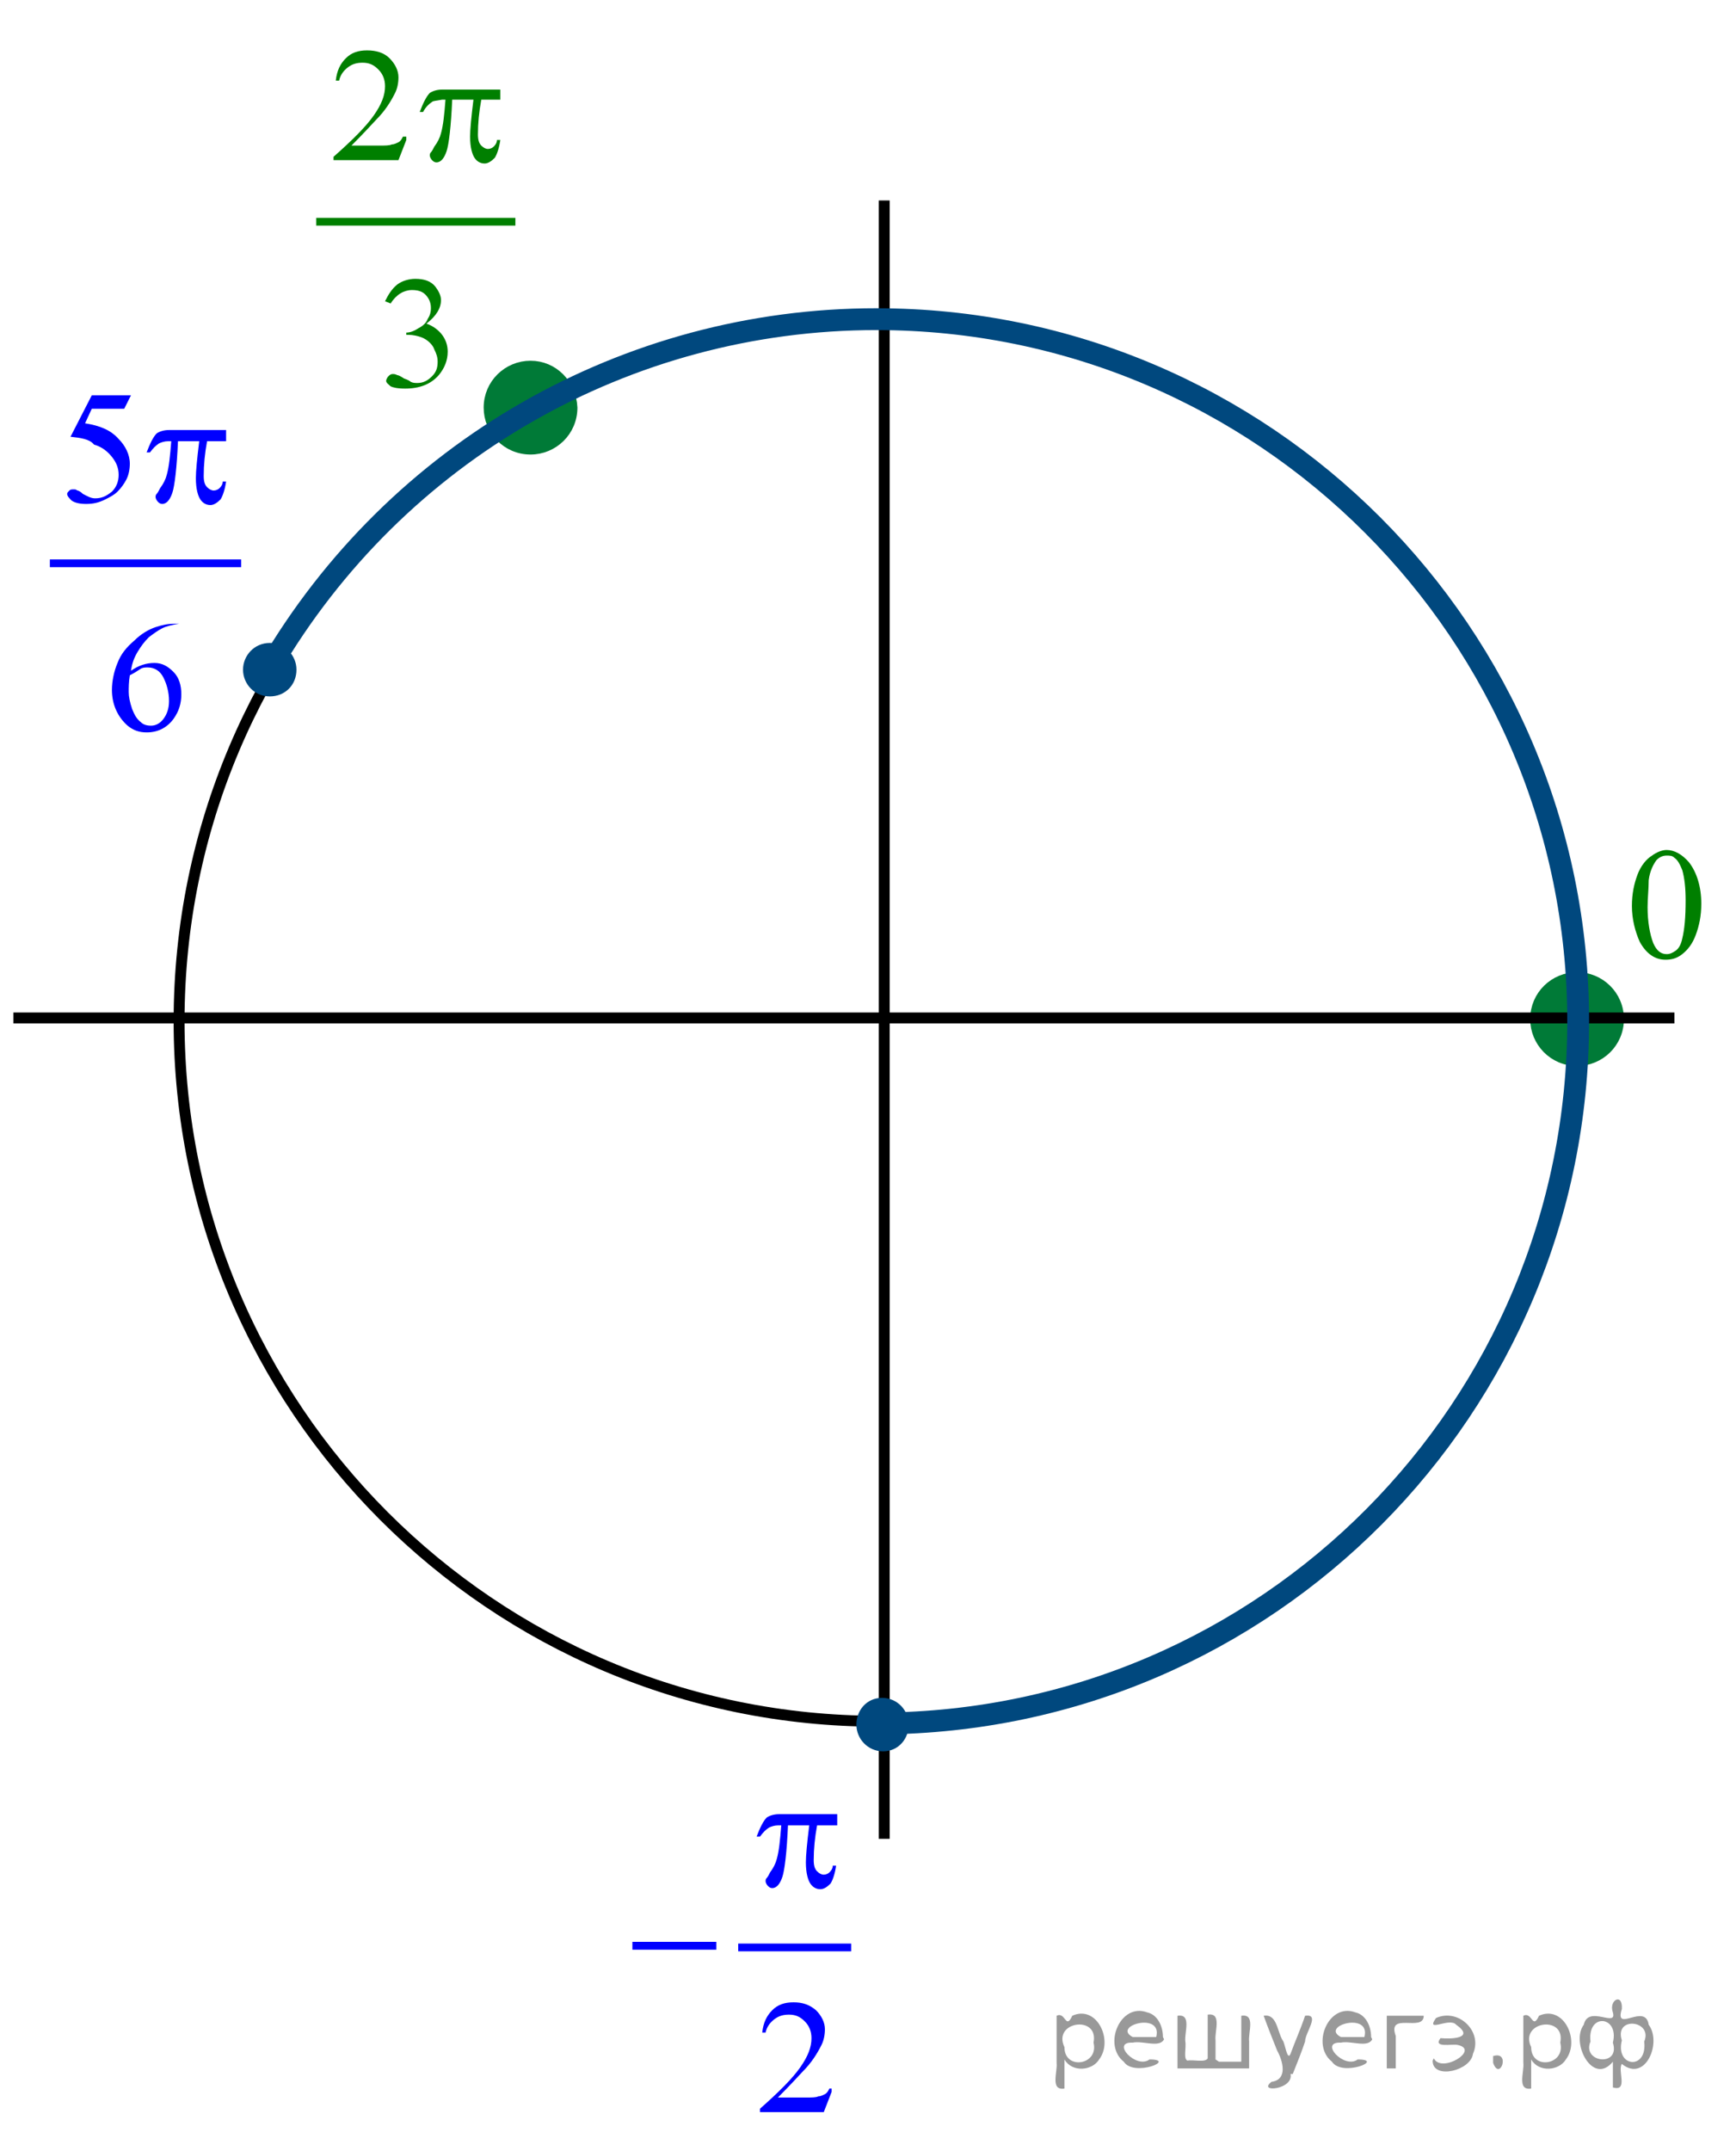 <?xml version="1.0" encoding="utf-8"?>
<!-- Generator: Adobe Illustrator 25.4.1, SVG Export Plug-In . SVG Version: 6.00 Build 0)  -->
<svg version="1.1" id="Слой_1" xmlns="http://www.w3.org/2000/svg" xmlns:xlink="http://www.w3.org/1999/xlink" x="0px" y="0px"
	 width="155.1px" height="192.1px" viewBox="0 0 155.1 192.1" style="enable-background:new 0 0 155.1 192.1;" xml:space="preserve"
	>
<style type="text/css">
	.st0{clip-path:url(#SVGID_00000134967005859719904380000005766925350156873860_);}
	.st1{fill-rule:evenodd;clip-rule:evenodd;fill:#007A37;}
	.st2{fill:none;stroke:#007A37;stroke-width:0.975;stroke-linecap:round;stroke-linejoin:round;stroke-miterlimit:8;}
	.st3{fill:none;stroke:#000000;stroke-width:0.975;stroke-linecap:round;stroke-linejoin:round;stroke-miterlimit:8;}
	.st4{fill:none;stroke:#000000;stroke-width:0.975;stroke-linejoin:round;stroke-miterlimit:8;}
	
		.st5{clip-path:url(#SVGID_00000078011454366969968230000008669278963609619869_);fill:none;stroke:#007F00;stroke-width:0.691;stroke-linecap:square;stroke-miterlimit:10;}
	.st6{clip-path:url(#SVGID_00000078011454366969968230000008669278963609619869_);}
	.st7{fill:#007F00;}
	.st8{fill:none;stroke:#00487E;stroke-width:1.95;stroke-linejoin:round;stroke-miterlimit:8;}
	.st9{clip-path:url(#SVGID_00000105423872178237901530000000897670113602146739_);}
	
		.st10{clip-path:url(#SVGID_00000174591777442429844610000014938773420676198054_);fill:none;stroke:#0000FF;stroke-width:0.691;stroke-linecap:square;stroke-miterlimit:10;}
	.st11{clip-path:url(#SVGID_00000174591777442429844610000014938773420676198054_);}
	.st12{fill:#0000FF;}
	.st13{fill-rule:evenodd;clip-rule:evenodd;fill:#00487E;}
	.st14{fill:none;stroke:#00487E;stroke-width:0.975;stroke-linecap:round;stroke-linejoin:round;stroke-miterlimit:8;}
	
		.st15{clip-path:url(#SVGID_00000036970282055811888840000005434029027068052668_);fill:none;stroke:#0000FF;stroke-width:0.691;stroke-linecap:square;stroke-miterlimit:10;}
	.st16{clip-path:url(#SVGID_00000036970282055811888840000005434029027068052668_);}
</style>
<g>
	<g>
		<defs>
			<rect id="SVGID_1_" y="0.1" width="155.1" height="192"/>
		</defs>
		<clipPath id="SVGID_00000011750731163162041280000014983977705411922864_">
			<use xlink:href="#SVGID_1_"  style="overflow:visible;"/>
		</clipPath>
		<g style="clip-path:url(#SVGID_00000011750731163162041280000014983977705411922864_);">
		</g>
	</g>
	<path class="st1" d="M140.9,87.3c-2,0-3.7,1.6-3.7,3.7c0,2,1.6,3.7,3.7,3.7c2,0,3.7-1.6,3.7-3.7C144.6,88.9,142.9,87.3,140.9,87.3
		L140.9,87.3z"/>
	<path class="st2" d="M140.9,87.3c-2,0-3.7,1.6-3.7,3.7c0,2,1.6,3.7,3.7,3.7c2,0,3.7-1.6,3.7-3.7C144.6,88.9,142.9,87.3,140.9,87.3
		L140.9,87.3z"/>
	<path class="st3" d="M78.5,28.7c-34.5,0-62.5,28-62.5,62.5c0,34.5,28,62.5,62.5,62.5s62.5-28,62.5-62.5
		C141,56.6,113,28.7,78.5,28.7L78.5,28.7z"/>
	<line class="st4" x1="79" y1="17.9" x2="79" y2="164.2"/>
	<line class="st4" x1="1.2" y1="90.9" x2="149.6" y2="90.9"/>
	<g>
		<defs>
			<polygon id="SVGID_00000116237004480514277960000008236336067034430888_" points="25.9,37.7 48.6,37.7 48.6,0 25.9,0 25.9,37.7 
							"/>
		</defs>
		<clipPath id="SVGID_00000147212750713927582530000011040539241548797867_">
			<use xlink:href="#SVGID_00000116237004480514277960000008236336067034430888_"  style="overflow:visible;"/>
		</clipPath>
		
			<line style="clip-path:url(#SVGID_00000147212750713927582530000011040539241548797867_);fill:none;stroke:#007F00;stroke-width:0.691;stroke-linecap:square;stroke-miterlimit:10;" x1="28.6" y1="19.8" x2="45.7" y2="19.8"/>
		<g style="clip-path:url(#SVGID_00000147212750713927582530000011040539241548797867_);">
			<path class="st7" d="M36.3,12.5l-0.7,1.8h-5.8v-0.3c1.7-1.5,2.9-2.7,3.6-3.7s1-1.8,1-2.6c0-0.6-0.2-1.1-0.6-1.5
				c-0.4-0.4-0.8-0.6-1.4-0.6c-0.5,0-0.9,0.1-1.3,0.4c-0.4,0.3-0.7,0.7-0.8,1.2h-0.3c0.1-0.9,0.4-1.5,0.9-2c0.5-0.5,1.1-0.7,1.9-0.7
				c0.8,0,1.5,0.2,2,0.7c0.5,0.5,0.8,1.1,0.8,1.7c0,0.5-0.1,1-0.3,1.4c-0.4,0.8-0.9,1.6-1.7,2.4c-1.2,1.3-1.9,2-2.2,2.3h2.5
				c0.5,0,0.9,0,1.1-0.1c0.2,0,0.4-0.1,0.6-0.2c0.2-0.1,0.3-0.3,0.4-0.5H36.3z"/>
		</g>
		<g style="clip-path:url(#SVGID_00000147212750713927582530000011040539241548797867_);">
			<path class="st7" d="M34.4,26.9c0.3-0.6,0.6-1.1,1.1-1.5c0.4-0.3,1-0.5,1.6-0.5c0.8,0,1.4,0.2,1.8,0.7c0.3,0.4,0.5,0.8,0.5,1.2
				c0,0.7-0.4,1.4-1.3,2.1c0.6,0.2,1.1,0.6,1.4,1c0.3,0.4,0.5,0.9,0.5,1.5c0,0.8-0.3,1.5-0.8,2.1c-0.7,0.8-1.7,1.2-3,1.2
				c-0.7,0-1.1-0.1-1.3-0.2c-0.2-0.2-0.4-0.3-0.4-0.5c0-0.1,0.1-0.3,0.2-0.4c0.1-0.1,0.2-0.2,0.4-0.2c0.1,0,0.2,0,0.4,0.1
				c0.1,0,0.3,0.1,0.6,0.3c0.3,0.1,0.5,0.2,0.6,0.3c0.2,0.1,0.4,0.1,0.6,0.1c0.5,0,0.9-0.2,1.3-0.6c0.4-0.4,0.5-0.8,0.5-1.3
				c0-0.4-0.1-0.7-0.3-1.1c-0.1-0.3-0.3-0.5-0.4-0.6c-0.2-0.2-0.5-0.4-0.8-0.5s-0.7-0.2-1.1-0.2h-0.2v-0.2c0.4,0,0.8-0.2,1.1-0.4
				c0.4-0.2,0.7-0.5,0.8-0.8c0.2-0.3,0.3-0.6,0.3-1c0-0.5-0.2-0.9-0.5-1.2c-0.3-0.3-0.7-0.4-1.2-0.4c-0.7,0-1.4,0.4-1.9,1.2
				L34.4,26.9z"/>
		</g>
		<g style="clip-path:url(#SVGID_00000147212750713927582530000011040539241548797867_);">
			<path class="st7" d="M44.7,7.9v1h-1.7C42.8,10,42.7,11,42.7,12c0,0.5,0.1,0.8,0.3,1c0.2,0.2,0.4,0.3,0.6,0.3
				c0.2,0,0.4-0.1,0.5-0.2s0.3-0.3,0.3-0.6h0.3c-0.1,0.7-0.3,1.3-0.5,1.6c-0.3,0.3-0.6,0.5-0.9,0.5c-0.4,0-0.7-0.2-0.9-0.5
				s-0.4-0.9-0.4-1.9c0-0.6,0.1-1.7,0.3-3.3h-1.9c-0.1,2.4-0.3,4-0.5,4.6c-0.2,0.6-0.5,1-0.9,1c-0.2,0-0.3-0.1-0.4-0.2
				c-0.1-0.1-0.2-0.3-0.2-0.4c0-0.1,0-0.2,0.1-0.3c0.1-0.1,0.2-0.3,0.3-0.5c0.3-0.4,0.5-0.8,0.6-1.2c0.2-0.7,0.3-1.7,0.4-3h-0.3
				C39,9,38.7,9,38.6,9.1C38.3,9.3,38,9.6,37.8,10h-0.3c0.3-0.8,0.6-1.4,0.9-1.7c0.3-0.2,0.7-0.3,1.1-0.3H44.7z"/>
		</g>
	</g>
	<path class="st1" d="M47.4,32.7c-2,0-3.7,1.6-3.7,3.7c0,2,1.6,3.7,3.7,3.7c2,0,3.7-1.6,3.7-3.7C51,34.3,49.4,32.7,47.4,32.7
		L47.4,32.7z"/>
	<path class="st2" d="M47.4,32.7c-2,0-3.7,1.6-3.7,3.7c0,2,1.6,3.7,3.7,3.7c2,0,3.7-1.6,3.7-3.7C51,34.3,49.4,32.7,47.4,32.7
		L47.4,32.7z"/>
	<path class="st8" d="M24.1,59.6C35.4,40.3,56,28.5,78.3,28.5c34.6,0,62.7,28.1,62.7,62.7c0,34.5-27.8,62.5-62.3,62.7"/>
	<g>
		<defs>
			<polygon id="SVGID_00000110455124971798835790000009426646540947506307_" points="143.1,89.4 155.1,89.4 155.1,72.5 143.1,72.5 
				143.1,89.4 			"/>
		</defs>
		<clipPath id="SVGID_00000155127212577098434710000016095505939463770762_">
			<use xlink:href="#SVGID_00000110455124971798835790000009426646540947506307_"  style="overflow:visible;"/>
		</clipPath>
		<g style="clip-path:url(#SVGID_00000155127212577098434710000016095505939463770762_);">
			<path class="st7" d="M145.8,80.9c0-1.1,0.2-2,0.5-2.8s0.8-1.4,1.3-1.7c0.4-0.3,0.9-0.5,1.3-0.5c0.7,0,1.4,0.4,2,1.1
				c0.7,0.9,1.1,2.2,1.1,3.7c0,1.1-0.2,2-0.5,2.8s-0.7,1.3-1.2,1.7s-1,0.5-1.5,0.5c-0.9,0-1.7-0.5-2.3-1.6
				C146.1,83.2,145.8,82.1,145.8,80.9z M147.2,81c0,1.3,0.2,2.4,0.5,3.2c0.3,0.7,0.7,1,1.2,1c0.3,0,0.5-0.1,0.8-0.3
				c0.3-0.2,0.5-0.6,0.6-1.1c0.2-0.8,0.3-1.9,0.3-3.4c0-1.1-0.1-2-0.3-2.7c-0.2-0.5-0.4-0.9-0.7-1.1c-0.2-0.2-0.4-0.2-0.7-0.2
				c-0.3,0-0.6,0.1-0.9,0.4c-0.3,0.4-0.6,1-0.7,1.8C147.3,79.4,147.2,80.2,147.2,81z"/>
		</g>
	</g>
	<g>
		<defs>
			<polygon id="SVGID_00000121971743014399686370000013319313973859169692_" points="53.8,191.8 79.1,191.8 79.1,154.1 53.8,154.1 
				53.8,191.8 			"/>
		</defs>
		<clipPath id="SVGID_00000005227885144761547460000011641042813456791435_">
			<use xlink:href="#SVGID_00000121971743014399686370000013319313973859169692_"  style="overflow:visible;"/>
		</clipPath>
		
			<line style="clip-path:url(#SVGID_00000005227885144761547460000011641042813456791435_);fill:none;stroke:#0000FF;stroke-width:0.691;stroke-linecap:square;stroke-miterlimit:10;" x1="66.3" y1="173.9" x2="75.7" y2="173.9"/>
		<g style="clip-path:url(#SVGID_00000005227885144761547460000011641042813456791435_);">
			<path class="st12" d="M74.3,186.8l-0.7,1.8h-5.7v-0.3c1.7-1.5,2.9-2.7,3.6-3.7c0.7-1,1-1.8,1-2.6c0-0.6-0.2-1.1-0.6-1.5
				s-0.8-0.6-1.4-0.6c-0.5,0-0.9,0.1-1.3,0.4c-0.4,0.3-0.7,0.7-0.8,1.2h-0.3c0.1-0.9,0.4-1.5,0.9-2s1.1-0.7,1.9-0.7
				c0.8,0,1.4,0.2,2,0.7c0.5,0.5,0.8,1.1,0.8,1.7c0,0.5-0.1,1-0.3,1.4c-0.4,0.8-0.9,1.6-1.7,2.4c-1.2,1.3-1.9,2-2.2,2.3h2.5
				c0.5,0,0.9,0,1.1-0.1c0.2,0,0.4-0.1,0.6-0.2c0.2-0.1,0.3-0.3,0.4-0.5H74.3z"/>
		</g>
		<g style="clip-path:url(#SVGID_00000005227885144761547460000011641042813456791435_);">
			<path class="st12" d="M74.8,162v1H73c-0.2,1.1-0.3,2.1-0.3,3.1c0,0.5,0.1,0.8,0.3,1c0.2,0.2,0.4,0.3,0.6,0.3
				c0.2,0,0.4-0.1,0.5-0.2s0.3-0.3,0.3-0.6h0.3c-0.1,0.7-0.3,1.3-0.5,1.6c-0.3,0.3-0.6,0.5-0.9,0.5c-0.4,0-0.7-0.2-0.9-0.5
				c-0.2-0.3-0.4-0.9-0.4-1.9c0-0.6,0.1-1.7,0.3-3.3h-1.9c-0.1,2.4-0.3,4-0.5,4.6c-0.2,0.6-0.5,1-0.9,1c-0.2,0-0.3-0.1-0.4-0.2
				s-0.2-0.3-0.2-0.4c0-0.1,0-0.2,0.1-0.3c0.1-0.1,0.2-0.3,0.3-0.5c0.3-0.4,0.5-0.8,0.6-1.2c0.2-0.7,0.3-1.7,0.4-3h-0.3
				c-0.3,0-0.6,0.1-0.8,0.2c-0.3,0.2-0.5,0.4-0.8,0.8h-0.3c0.3-0.8,0.6-1.4,0.9-1.7c0.3-0.2,0.7-0.3,1.1-0.3H74.8z"/>
		</g>
		<g style="clip-path:url(#SVGID_00000005227885144761547460000011641042813456791435_);">
			<path class="st12" d="M56.5,173.4H64v0.7h-7.5V173.4z"/>
		</g>
	</g>
	<path class="st13" d="M80.7,154c0-1-0.8-1.9-1.9-1.9S77,153,77,154c0,1,0.8,1.9,1.9,1.9S80.7,155,80.7,154L80.7,154z"/>
	<path class="st14" d="M80.7,154c0-1-0.8-1.9-1.9-1.9S77,153,77,154c0,1,0.8,1.9,1.9,1.9S80.7,155,80.7,154L80.7,154z"/>
	<path class="st13" d="M22.2,59.8c0,1,0.8,1.9,1.9,1.9s1.9-0.8,1.9-1.9c0-1-0.8-1.9-1.9-1.9S22.2,58.8,22.2,59.8L22.2,59.8z"/>
	<path class="st14" d="M22.2,59.8c0,1,0.8,1.9,1.9,1.9s1.9-0.8,1.9-1.9c0-1-0.8-1.9-1.9-1.9S22.2,58.8,22.2,59.8L22.2,59.8z"/>
	<g>
		<defs>
			<polygon id="SVGID_00000000205643809811457770000007147676717264026012_" points="2.2,68.2 24.8,68.2 24.8,30.5 2.2,30.5 
				2.2,68.2 			"/>
		</defs>
		<clipPath id="SVGID_00000109025594169333730450000007257949600941494183_">
			<use xlink:href="#SVGID_00000000205643809811457770000007147676717264026012_"  style="overflow:visible;"/>
		</clipPath>
		
			<line style="clip-path:url(#SVGID_00000109025594169333730450000007257949600941494183_);fill:none;stroke:#0000FF;stroke-width:0.691;stroke-linecap:square;stroke-miterlimit:10;" x1="4.8" y1="50.3" x2="21.2" y2="50.3"/>
		<g style="clip-path:url(#SVGID_00000109025594169333730450000007257949600941494183_);">
			<path class="st12" d="M11.7,35.3l-0.6,1.2H8.2l-0.6,1.3c1.3,0.2,2.3,0.6,3,1.4c0.6,0.6,1,1.4,1,2.2c0,0.5-0.1,1-0.3,1.4
				c-0.2,0.4-0.5,0.8-0.8,1.1c-0.3,0.3-0.7,0.5-1.1,0.7C8.8,44.9,8.3,45,7.7,45c-0.6,0-1-0.1-1.3-0.3C6.2,44.5,6,44.3,6,44.1
				c0-0.1,0.1-0.2,0.2-0.3c0.1-0.1,0.2-0.1,0.4-0.1c0.1,0,0.2,0,0.3,0.1c0.1,0,0.3,0.1,0.5,0.3c0.4,0.2,0.7,0.4,1.1,0.4
				c0.6,0,1-0.2,1.5-0.6c0.4-0.4,0.6-0.9,0.6-1.5c0-0.6-0.2-1.1-0.6-1.6c-0.4-0.5-0.9-0.9-1.6-1.1C8,39.2,7.2,39.1,6.3,39l1.9-3.7
				H11.7z"/>
		</g>
		<g style="clip-path:url(#SVGID_00000109025594169333730450000007257949600941494183_);">
			<path class="st12" d="M16,55.4v0.3c-0.6,0.1-1.1,0.2-1.5,0.4c-0.4,0.2-0.8,0.5-1.2,0.8c-0.4,0.4-0.7,0.8-1,1.3
				c-0.3,0.5-0.5,1-0.6,1.7c0.7-0.5,1.4-0.7,2.1-0.7c0.7,0,1.2,0.3,1.7,0.8s0.7,1.2,0.7,2c0,0.8-0.2,1.5-0.7,2.2
				c-0.6,0.8-1.4,1.2-2.4,1.2c-0.7,0-1.2-0.2-1.7-0.6c-0.9-0.8-1.4-1.9-1.4-3.2c0-0.8,0.2-1.7,0.5-2.4c0.3-0.8,0.8-1.4,1.5-2
				c0.6-0.6,1.3-1,1.9-1.2c0.6-0.2,1.1-0.3,1.7-0.3H16z M11.6,60.3c-0.1,0.6-0.1,1.1-0.1,1.5c0,0.4,0.1,0.9,0.3,1.5
				c0.2,0.5,0.4,0.9,0.8,1.2c0.2,0.2,0.5,0.3,0.9,0.3c0.4,0,0.8-0.2,1.1-0.6s0.5-0.9,0.5-1.6c0-0.8-0.2-1.5-0.5-2.1
				c-0.3-0.6-0.8-0.9-1.4-0.9c-0.2,0-0.4,0-0.6,0.1C12.3,59.9,12,60.1,11.6,60.3z"/>
		</g>
		<g style="clip-path:url(#SVGID_00000109025594169333730450000007257949600941494183_);">
			<path class="st12" d="M20.2,38.4v1h-1.7c-0.2,1.1-0.3,2.1-0.3,3.1c0,0.5,0.1,0.8,0.3,1c0.2,0.2,0.4,0.3,0.6,0.3
				c0.2,0,0.4-0.1,0.5-0.2s0.3-0.3,0.3-0.6h0.3c-0.1,0.7-0.3,1.3-0.5,1.6c-0.3,0.3-0.6,0.5-0.9,0.5c-0.4,0-0.7-0.2-0.9-0.5
				s-0.4-0.9-0.4-1.9c0-0.6,0.1-1.7,0.3-3.3h-1.9c-0.1,2.4-0.3,4-0.5,4.6c-0.2,0.6-0.5,1-0.9,1c-0.2,0-0.3-0.1-0.4-0.2
				s-0.2-0.3-0.2-0.4c0-0.1,0-0.2,0.1-0.3c0.1-0.1,0.2-0.3,0.3-0.5c0.3-0.4,0.5-0.8,0.6-1.2c0.2-0.7,0.3-1.7,0.4-3h-0.3
				c-0.3,0-0.6,0.1-0.8,0.2c-0.3,0.2-0.5,0.4-0.8,0.8h-0.3c0.3-0.8,0.6-1.4,0.9-1.7c0.3-0.2,0.7-0.3,1.1-0.3H20.2z"/>
		</g>
	</g>
</g>
<g style="stroke:none;fill:#000;fill-opacity:0.4" > <path d="m 95.1,184.0 c 0,0.8 0,1.6 0,2.5 -1.3,0.2 -0.6,-1.5 -0.7,-2.3 0,-1.4 0,-2.8 0,-4.2 0.8,-0.4 0.8,1.3 1.4,0.0 2.2,-1.0 3.7,2.2 2.4,3.9 -0.6,1.0 -2.4,1.2 -3.1,0.0 z m 2.6,-1.6 c 0.5,-2.5 -3.7,-1.9 -2.6,0.4 0.0,2.1 3.1,1.6 2.6,-0.4 z" /> <path d="m 104.0,182.1 c -0.4,0.8 -1.9,0.1 -2.8,0.3 -2.0,-0.1 0.3,2.4 1.5,1.5 2.5,0.0 -1.4,1.6 -2.3,0.2 -1.9,-1.5 -0.3,-5.3 2.1,-4.4 0.9,0.2 1.4,1.2 1.4,2.2 z m -0.7,-0.2 c 0.6,-2.3 -4.0,-1.0 -2.1,0.0 0.7,0 1.4,-0.0 2.1,-0.0 z" /> <path d="m 108.9,184.1 c 0.6,0 1.3,0 2.0,0 0,-1.3 0,-2.7 0,-4.1 1.3,-0.2 0.6,1.5 0.7,2.3 0,0.8 0,1.6 0,2.4 -2.1,0 -4.2,0 -6.4,0 0,-1.5 0,-3.1 0,-4.7 1.3,-0.2 0.6,1.5 0.7,2.3 0.1,0.5 -0.2,1.6 0.2,1.7 0.5,-0.1 1.6,0.2 1.8,-0.2 0,-1.3 0,-2.6 0,-3.9 1.3,-0.2 0.6,1.5 0.7,2.3 0,0.5 0,1.1 0,1.7 z" /> <path d="m 115.3,185.2 c 0.3,1.4 -3.0,1.7 -1.7,0.7 1.5,-0.2 1.0,-1.9 0.5,-2.8 -0.4,-1.0 -0.8,-2.0 -1.2,-3.1 1.2,-0.2 1.2,1.4 1.7,2.2 0.2,0.2 0.4,1.9 0.7,1.2 0.4,-1.1 0.9,-2.2 1.3,-3.4 1.4,-0.2 0.0,1.5 -0.0,2.3 -0.3,0.9 -0.7,1.9 -1.1,2.9 z" /> <path d="m 122.6,182.1 c -0.4,0.8 -1.9,0.1 -2.8,0.3 -2.0,-0.1 0.3,2.4 1.5,1.5 2.5,0.0 -1.4,1.6 -2.3,0.2 -1.9,-1.5 -0.3,-5.3 2.1,-4.4 0.9,0.2 1.4,1.2 1.4,2.2 z m -0.7,-0.2 c 0.6,-2.3 -4.0,-1.0 -2.1,0.0 0.7,0 1.4,-0.0 2.1,-0.0 z" /> <path d="m 123.9,184.7 c 0,-1.5 0,-3.1 0,-4.7 1.1,0 2.2,0 3.3,0 0.0,1.5 -3.3,-0.4 -2.5,1.8 0,0.9 0,1.9 0,2.9 -0.2,0 -0.5,0 -0.7,0 z" /> <path d="m 128.1,183.8 c 0.7,1.4 4.2,-0.8 2.1,-1.2 -0.5,-0.1 -2.2,0.3 -1.5,-0.6 1.0,0.1 3.1,0.0 1.4,-1.2 -0.6,-0.7 -2.8,0.8 -1.8,-0.6 2.0,-0.9 4.2,1.2 3.3,3.2 -0.2,1.5 -3.5,2.3 -3.6,0.7 l 0,-0.1 0,-0.0 0,0 z" /> <path d="m 133.4,183.6 c 1.6,-0.5 0.6,2.3 -0.0,0.6 -0.0,-0.2 0.0,-0.4 0.0,-0.6 z" /> <path d="m 136.8,184.0 c 0,0.8 0,1.6 0,2.5 -1.3,0.2 -0.6,-1.5 -0.7,-2.3 0,-1.4 0,-2.8 0,-4.2 0.8,-0.4 0.8,1.3 1.4,0.0 2.2,-1.0 3.7,2.2 2.4,3.9 -0.6,1.0 -2.4,1.2 -3.1,0.0 z m 2.6,-1.6 c 0.5,-2.5 -3.7,-1.9 -2.6,0.4 0.0,2.1 3.1,1.6 2.6,-0.4 z" /> <path d="m 142.1,182.3 c -0.8,1.9 2.7,2.3 2.0,0.1 0.6,-2.4 -2.3,-2.7 -2.0,-0.1 z m 2.0,4.2 c 0,-0.8 0,-1.6 0,-2.4 -1.8,2.2 -3.8,-1.7 -2.6,-3.3 0.4,-1.8 3.0,0.3 2.6,-1.1 -0.4,-1.1 0.9,-1.8 0.8,-0.3 -0.7,2.2 2.1,-0.6 2.4,1.4 1.2,1.6 -0.3,5.2 -2.4,3.5 -0.4,0.6 0.6,2.5 -0.8,2.1 z m 2.8,-4.2 c 0.8,-1.9 -2.7,-2.3 -2.0,-0.1 -0.6,2.4 2.3,2.7 2.0,0.1 z" /> </g></svg>

<!--File created and owned by https://sdamgia.ru. Copying is prohibited. All rights reserved.-->
